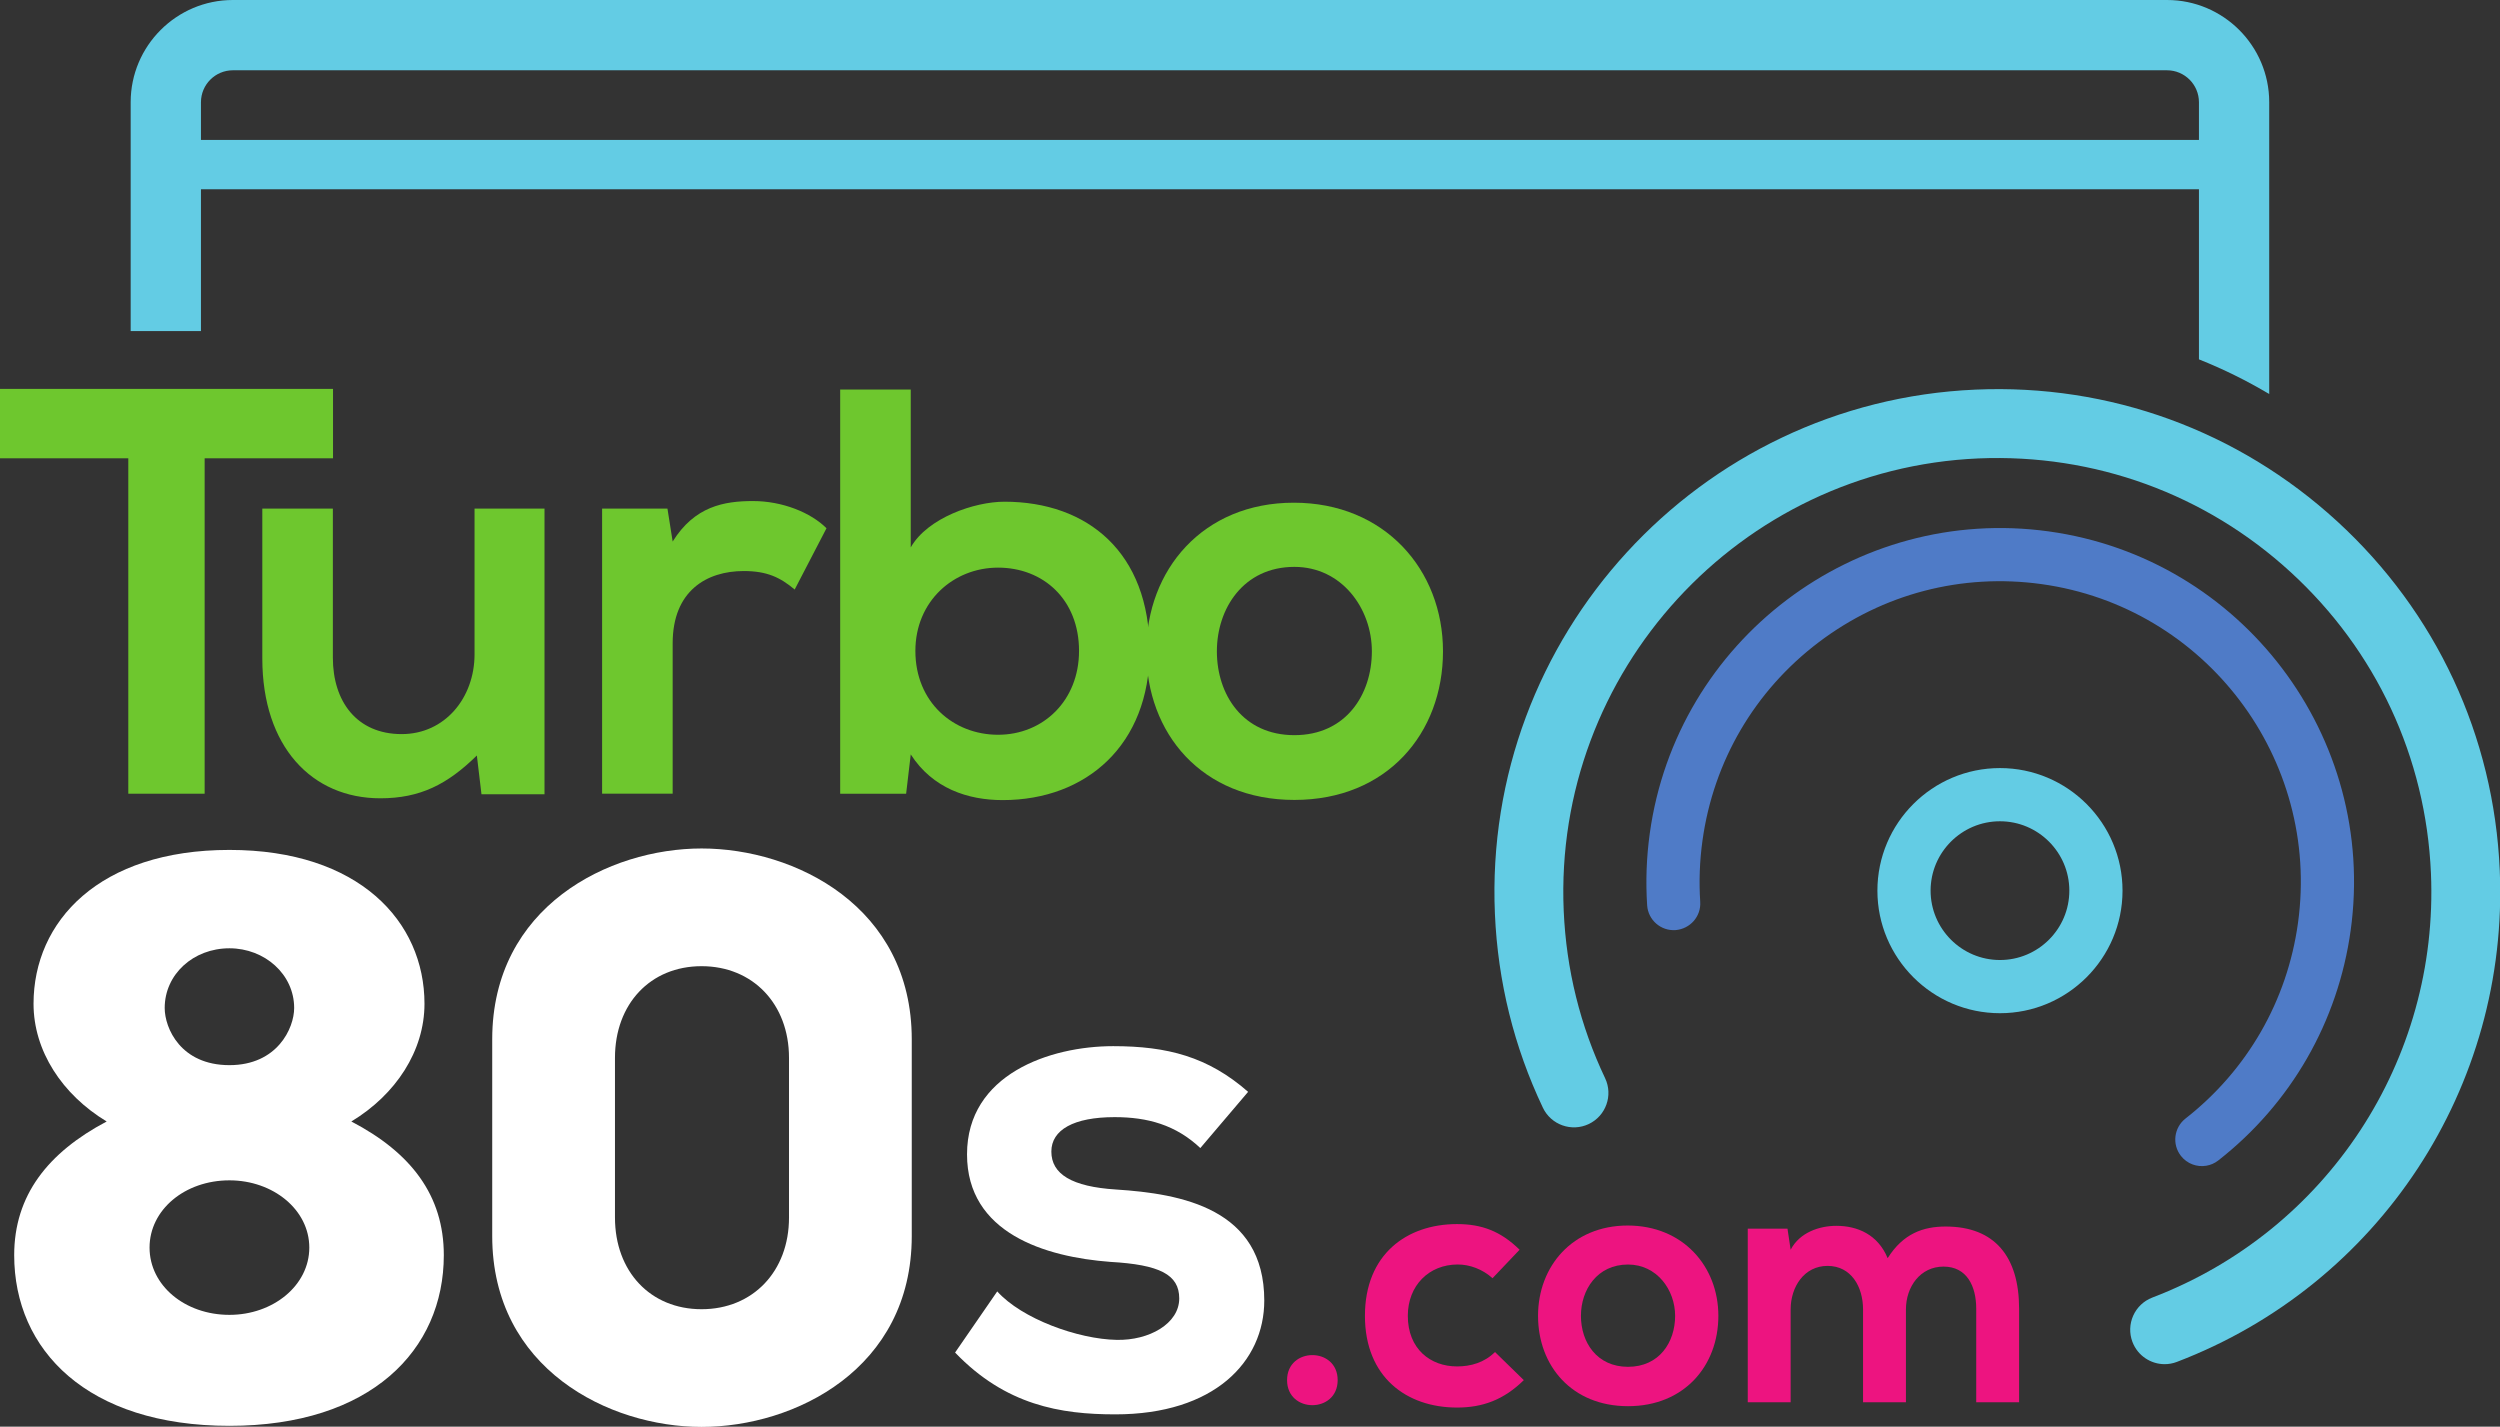 <?xml version="1.0" encoding="UTF-8" standalone="no"?>
<!-- Created with Inkscape (http://www.inkscape.org/) -->

<svg
   width="71.395mm"
   height="40.743mm"
   viewBox="0 0 71.395 40.743"
   version="1.1"
   id="svg2374"
   inkscape:version="1.1.1 (3bf5ae0d25, 2021-09-20)"
   sodipodi:docname="turbo80s-com-logo.svg"
   xmlns:inkscape="http://www.inkscape.org/namespaces/inkscape"
   xmlns:sodipodi="http://sodipodi.sourceforge.net/DTD/sodipodi-0.dtd"
   xmlns="http://www.w3.org/2000/svg"
   xmlns:svg="http://www.w3.org/2000/svg">
  <rect x="0" y="0" width="71.395" height="40.743" fill="#333333" stroke="none"/>
  <sodipodi:namedview
     id="namedview2376"
     pagecolor="#ffffff"
     bordercolor="#666666"
     borderopacity="1.0"
     inkscape:pageshadow="2"
     inkscape:pageopacity="0.0"
     inkscape:pagecheckerboard="0"
     inkscape:document-units="mm"
     showgrid="false"
     inkscape:zoom="1.5981902"
     inkscape:cx="224.62908"
     inkscape:cy="147.35417"
     inkscape:window-width="1920"
     inkscape:window-height="1048"
     inkscape:window-x="1920"
     inkscape:window-y="0"
     inkscape:window-maximized="1"
     inkscape:current-layer="layer1" />
  <defs
     id="defs2371" />
  <g
     inkscape:label="Layer 1"
     inkscape:groupmode="layer"
     id="layer1">
    <g
       id="g2741"
       transform="translate(-68.931,-116.043)">
      <g
         id="g170"
         transform="matrix(0.353,0,0,-0.353,130.816,116.043)">
        <path
           d="m 0,0 h -156.47 c -4.559,0 -8.27,-3.71 -8.27,-8.27 v -18.512 h 5.686 v 11.47 H 2.585 v -13.76 c 1.98,-0.789 3.878,-1.729 5.685,-2.806 V -8.27 C 8.27,-3.71 4.56,0 0,0 m -159.054,-11.32 v 3.05 c 0,1.425 1.159,2.584 2.584,2.584 H 0 c 1.426,0 2.585,-1.159 2.585,-2.584 v -3.05 z"
           style="fill:#63cce4;fill-opacity:1;fill-rule:nonzero;stroke:none"
           id="path172" />
      </g>
      <g
         id="g174"
         transform="matrix(0.353,0,0,-0.353,126.046,144.978)">
        <path
           d="m 0,0 c -5.468,0 -9.915,4.448 -9.915,9.915 0,5.468 4.447,9.916 9.915,9.916 5.468,0 9.915,-4.448 9.915,-9.916 C 9.915,4.448 5.468,0 0,0 m 0,15.527 c -3.094,0 -5.612,-2.518 -5.612,-5.612 0,-3.094 2.518,-5.612 5.612,-5.612 3.094,0 5.612,2.518 5.612,5.612 0,3.094 -2.518,5.612 -5.612,5.612"
           style="fill:#63cce4;fill-opacity:1;fill-rule:nonzero;stroke:none"
           id="path176" />
      </g>
      <g
         id="g178"
         transform="matrix(0.353,0,0,-0.353,130.749,155.001)">
        <path
           d="m 0,0 c -1.122,0 -2.178,0.683 -2.603,1.793 -0.548,1.437 0.171,3.047 1.609,3.597 14.137,5.401 23.194,19.196 22.538,34.329 -0.407,9.372 -4.438,18.022 -11.352,24.36 -6.912,6.337 -15.889,9.589 -25.252,9.197 -19.342,-0.84 -34.396,-17.26 -33.556,-36.603 0.206,-4.737 1.331,-9.29 3.348,-13.535 0.661,-1.389 0.068,-3.051 -1.321,-3.711 -1.388,-0.658 -3.05,-0.07 -3.712,1.321 -2.338,4.922 -3.644,10.199 -3.881,15.683 -0.973,22.412 16.468,41.438 38.881,42.411 C -4.449,79.318 5.947,75.529 13.958,68.186 21.968,60.842 26.639,50.819 27.11,39.961 27.871,22.428 17.376,6.444 0.994,0.185 0.668,0.06 0.33,0 0,0"
           style="fill:#63cce4;fill-opacity:1;fill-rule:nonzero;stroke:none"
           id="path180" />
      </g>
      <g
         id="g182"
         transform="matrix(0.353,0,0,-0.353,131.94,149.334)">
        <path
           d="m 0,0 c -0.754,-0.128 -1.552,0.15 -2.057,0.795 -0.731,0.935 -0.567,2.288 0.368,3.021 4.999,3.91 8.232,9.528 9.102,15.817 1.838,13.283 -7.473,25.584 -20.755,27.422 -6.437,0.889 -12.831,-0.779 -18.011,-4.699 -5.179,-3.919 -8.521,-9.622 -9.412,-16.056 -0.228,-1.646 -0.289,-3.312 -0.181,-4.949 0.077,-1.187 -0.82,-2.196 -2.005,-2.289 -1.187,-0.078 -2.211,0.82 -2.289,2.005 -0.126,1.931 -0.055,3.889 0.213,5.822 2.163,15.632 16.637,26.591 32.274,24.429 C 2.881,49.154 13.839,34.675 11.676,19.044 10.65,11.641 6.846,5.03 0.964,0.426 0.673,0.199 0.341,0.058 0,0"
           style="fill:#4f7bc7;fill-opacity:1;fill-rule:nonzero;stroke:none"
           id="path184" />
      </g>
      <g
         id="g186"
         transform="matrix(0.353,0,0,-0.353,72.595,129.131)">
        <path
           d="M 0,0 H -10.386 V 5.614 H 16.562 V 0 H 6.176 V -27.135 H 0 Z"
           style="fill:#6ec72e;fill-opacity:1;fill-rule:nonzero;stroke:none"
           id="path188" />
      </g>
      <g
         id="g198"
         transform="matrix(0.353,0,0,-0.353,78.437,130.567)">
        <path
           d="m 0,0 v -12.07 c 0,-3.509 1.918,-6.175 5.566,-6.175 3.509,0 5.896,2.947 5.896,6.456 V 0 h 5.66 v -23.111 h -5.099 l -0.374,3.135 c -2.386,-2.339 -4.585,-3.462 -7.814,-3.462 -5.52,0 -9.543,4.164 -9.543,11.321 V 0 Z"
           style="fill:#6ec72e;fill-opacity:1;fill-rule:nonzero;stroke:none"
           id="path200" />
      </g>
      <g
         id="g202"
         transform="matrix(0.353,0,0,-0.353,87.992,130.567)">
        <path
           d="m 0,0 0.422,-2.667 c 1.777,2.854 4.163,3.276 6.502,3.276 2.386,0 4.679,-0.937 5.943,-2.2 l -2.574,-4.958 c -1.17,0.983 -2.246,1.496 -4.117,1.496 -2.994,0 -5.754,-1.589 -5.754,-5.847 V -23.064 H -5.286 V 0 Z"
           style="fill:#6ec72e;fill-opacity:1;fill-rule:nonzero;stroke:none"
           id="path204" />
      </g>
      <g
         id="g206"
         transform="matrix(0.353,0,0,-0.353,94.94,127.167)">
        <path
           d="m 0,0 v -12.772 c 1.358,2.386 5.146,3.696 7.579,3.696 6.737,0 11.744,-4.117 11.744,-12.071 0,-7.577 -5.1,-12.069 -11.884,-12.069 -2.807,0 -5.661,0.935 -7.439,3.696 l -0.373,-3.181 H -5.708 V 0 Z m 0.375,-21.147 c 0,-4.162 3.087,-6.783 6.689,-6.783 3.65,0 6.551,2.761 6.551,6.783 0,4.165 -2.901,6.738 -6.551,6.738 -3.602,0 -6.689,-2.713 -6.689,-6.738"
           style="fill:#6ec72e;fill-opacity:1;fill-rule:nonzero;stroke:none"
           id="path208" />
      </g>
      <g
         id="g210"
         transform="matrix(0.353,0,0,-0.353,110.14,134.643)">
        <path
           d="m 0,0 c 0,-6.643 -4.538,-12.024 -12.022,-12.024 -7.487,0 -11.977,5.381 -11.977,12.024 0,6.596 4.585,12.022 11.929,12.022 C -4.725,12.022 0,6.596 0,0 m -18.293,0 c 0,-3.509 2.106,-6.784 6.271,-6.784 4.162,0 6.268,3.275 6.268,6.784 0,3.462 -2.433,6.83 -6.268,6.83 -4.118,0 -6.271,-3.368 -6.271,-6.83"
           style="fill:#6ec72e;fill-opacity:1;fill-rule:nonzero;stroke:none"
           id="path212" />
      </g>
      <g
         id="g214"
         transform="matrix(0.353,0,0,-0.353,107.132,155.457)">
        <path
           d="M 0,0 C 0,-2.701 -4.093,-2.701 -4.093,0 -4.093,2.701 0,2.701 0,0"
           style="fill:#ed1480;fill-opacity:1;fill-rule:nonzero;stroke:none"
           id="path216" />
      </g>
      <g
         id="g218"
         transform="matrix(0.353,0,0,-0.353,112.448,155.457)">
        <path
           d="m 0,0 c -1.621,-1.592 -3.327,-2.218 -5.403,-2.218 -4.065,0 -7.45,2.446 -7.45,7.422 0,4.976 3.385,7.421 7.45,7.421 1.991,0 3.526,-0.568 5.062,-2.075 l -2.19,-2.303 c -0.824,0.738 -1.848,1.109 -2.815,1.109 -2.332,0 -4.038,-1.706 -4.038,-4.152 0,-2.673 1.82,-4.095 3.981,-4.095 1.109,0 2.219,0.312 3.071,1.166 z"
           style="fill:#ed1480;fill-opacity:1;fill-rule:nonzero;stroke:none"
           id="path220" />
      </g>
      <g
         id="g222"
         transform="matrix(0.353,0,0,-0.353,118.004,153.621)">
        <path
           d="m 0,0 c 0,-4.038 -2.758,-7.308 -7.309,-7.308 -4.548,0 -7.279,3.27 -7.279,7.308 0,4.009 2.788,7.307 7.252,7.307 C -2.872,7.307 0,4.009 0,0 m -11.118,0 c 0,-2.132 1.279,-4.123 3.809,-4.123 2.532,0 3.811,1.991 3.811,4.123 0,2.104 -1.478,4.152 -3.811,4.152 -2.501,0 -3.809,-2.048 -3.809,-4.152"
           style="fill:#ed1480;fill-opacity:1;fill-rule:nonzero;stroke:none"
           id="path224" />
      </g>
      <g
         id="g226"
         transform="matrix(0.353,0,0,-0.353,122.136,156.089)">
        <path
           d="m 0,0 v 7.507 c 0,1.847 -0.966,3.526 -2.872,3.526 -1.877,0 -2.986,-1.679 -2.986,-3.526 V 0 h -3.469 v 14.046 h 3.214 l 0.255,-1.706 c 0.74,1.422 2.36,1.934 3.697,1.934 1.678,0 3.355,-0.683 4.152,-2.617 1.25,1.991 2.872,2.56 4.691,2.56 3.982,0 5.943,-2.446 5.943,-6.653 V 0 H 9.156 v 7.564 c 0,1.847 -0.768,3.412 -2.644,3.412 -1.877,0 -3.043,-1.622 -3.043,-3.469 L 3.469,0 Z"
           style="fill:#ed1480;fill-opacity:1;fill-rule:nonzero;stroke:none"
           id="path228" />
      </g>
      <g
         id="g230"
         transform="matrix(0.353,0,0,-0.353,75.483,156.762)">
        <path
           d="m 0,0 c -11.495,0 -17.413,6.122 -17.413,13.808 0,4.829 2.721,8.298 7.482,10.814 -3.605,2.177 -5.917,5.714 -5.917,9.523 0,6.666 5.305,12.447 15.848,12.447 10.475,0 15.78,-5.781 15.78,-12.447 0,-3.809 -2.313,-7.346 -5.918,-9.523 4.83,-2.516 7.482,-5.985 7.482,-10.814 C 17.344,6.122 11.427,0 0,0 m 0,19.861 c -3.605,0 -6.462,-2.38 -6.462,-5.441 0,-3.061 2.857,-5.442 6.462,-5.442 3.537,0 6.462,2.381 6.462,5.442 0,3.061 -2.925,5.441 -6.462,5.441 m 0,9.319 c 3.877,0 5.237,2.992 5.237,4.625 0,2.72 -2.38,4.829 -5.237,4.829 -2.925,0 -5.237,-2.109 -5.237,-4.829 0,-1.633 1.292,-4.625 5.237,-4.625"
           style="fill:#ffffff;fill-opacity:1;fill-rule:nonzero;stroke:none"
           id="path232" />
      </g>
      <g
         id="g234"
         transform="matrix(0.353,0,0,-0.353,94.969,145.724)">
        <path
           d="m 0,0 v -15.916 c 0,-10.747 -9.454,-15.44 -17.004,-15.44 -7.482,0 -16.937,4.693 -16.937,15.44 V 0 c 0,10.747 9.455,15.44 16.937,15.44 C -9.454,15.44 0,10.747 0,0 m -9.931,-1.496 c 0,4.353 -2.924,7.413 -7.073,7.413 -4.149,0 -7.006,-3.06 -7.006,-7.413 V -14.42 c 0,-4.353 2.857,-7.414 7.006,-7.414 4.149,0 7.073,3.061 7.073,7.414 z"
           style="fill:#ffffff;fill-opacity:1;fill-rule:nonzero;stroke:none"
           id="path236" />
      </g>
      <g
         id="g238"
         transform="matrix(0.353,0,0,-0.353,103.21,148.829)">
        <path
           d="m 0,0 c -1.991,1.875 -4.264,2.501 -6.936,2.501 -3.297,0 -5.116,-1.023 -5.116,-2.786 0,-1.818 1.648,-2.842 5.229,-3.069 5.288,-0.341 11.996,-1.535 11.996,-8.982 0,-4.946 -4.036,-9.209 -12.052,-9.209 -4.434,0 -8.868,0.738 -12.961,5.001 l 3.41,4.946 c 1.991,-2.217 6.538,-3.864 9.664,-3.921 2.616,-0.057 5.06,1.306 5.06,3.354 0,1.932 -1.592,2.729 -5.57,2.955 -5.288,0.398 -11.598,2.33 -11.598,8.698 0,6.481 6.709,8.755 11.825,8.755 4.377,0 7.674,-0.853 10.915,-3.696 z"
           style="fill:#ffffff;fill-opacity:1;fill-rule:nonzero;stroke:none"
           id="path240" />
      </g>
    </g>
  </g>
</svg>
